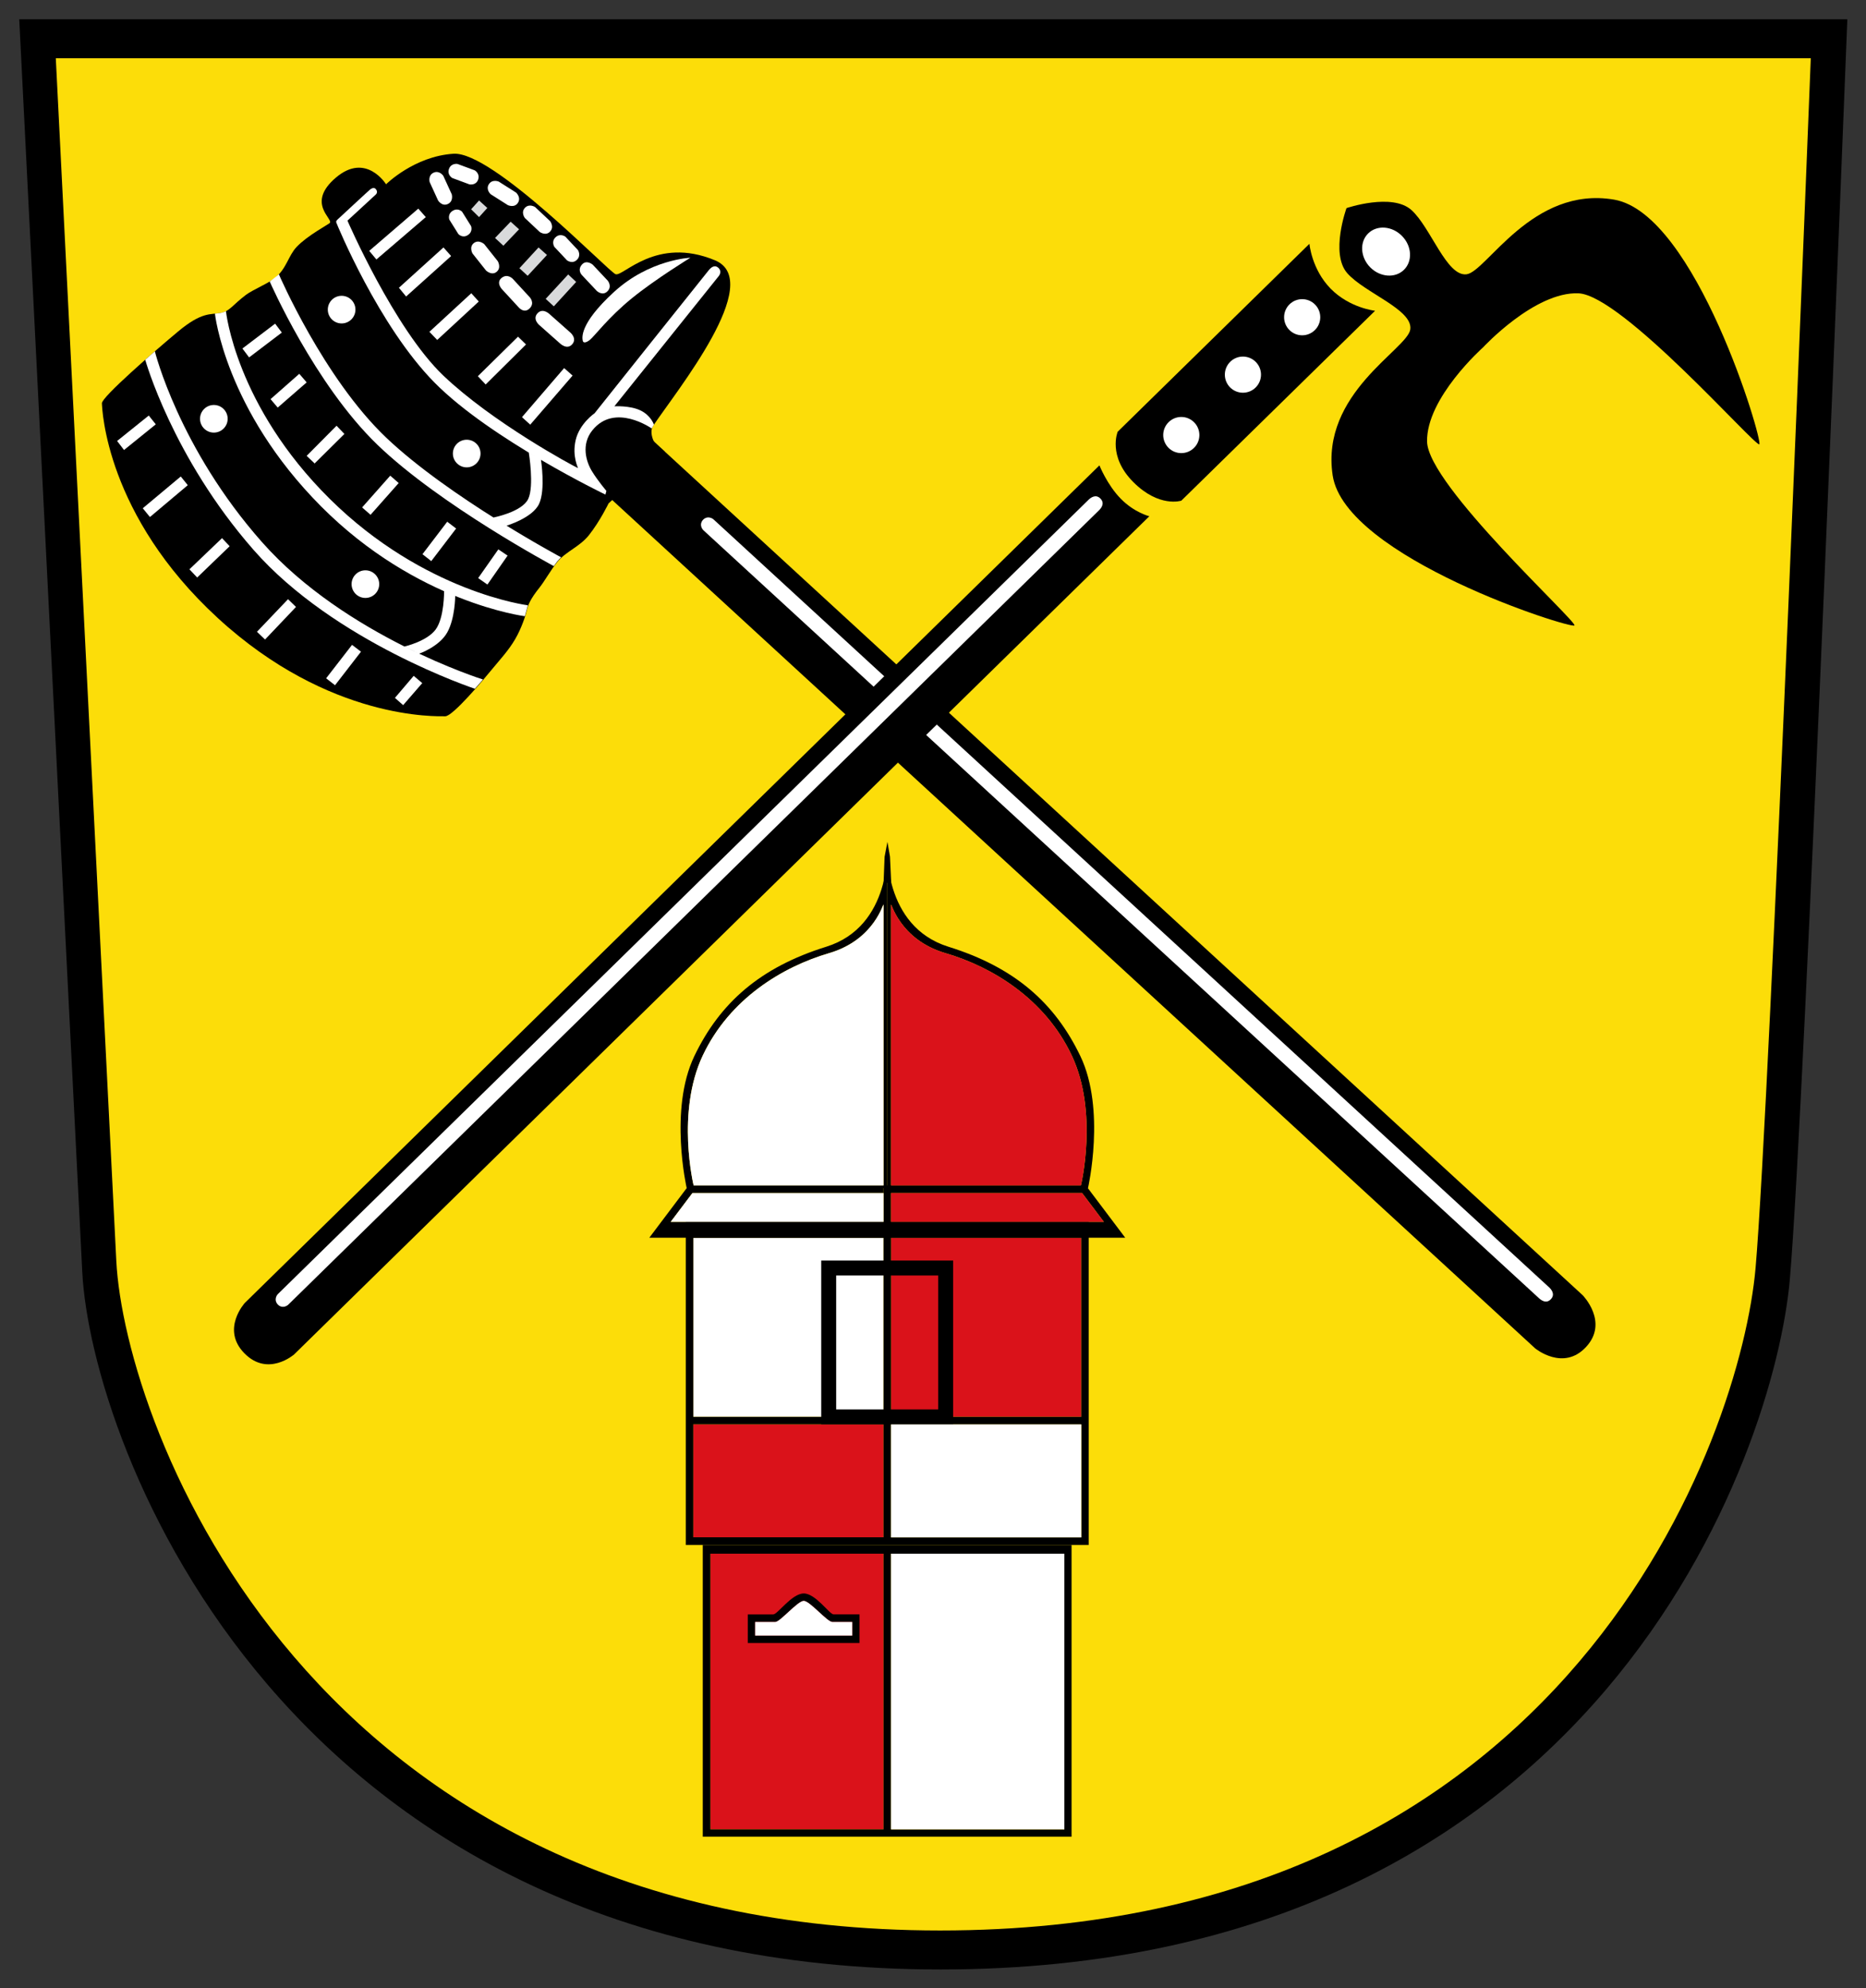 <?xml version="1.0" encoding="UTF-8" standalone="no"?>
<!-- Generator: Adobe Illustrator 14.0.0, SVG Export Plug-In . SVG Version: 6.00 Build 43363)  -->

<svg
   xmlns:dc="http://purl.org/dc/elements/1.1/"
   xmlns:cc="http://creativecommons.org/ns#"
   xmlns:rdf="http://www.w3.org/1999/02/22-rdf-syntax-ns#"
   xmlns:svg="http://www.w3.org/2000/svg"
   xmlns="http://www.w3.org/2000/svg"
   xmlns:sodipodi="http://sodipodi.sourceforge.net/DTD/sodipodi-0.dtd"
   xmlns:inkscape="http://www.inkscape.org/namespaces/inkscape"
   version="1.1"
   id="Ebene_1"
   x="0px"
   y="0px"
   width="485"
   height="516.839"
   viewBox="0 0 485 516.839"
   enable-background="new 0 0 475.15 507"
   xml:space="preserve"
   inkscape:version="0.48.4 r9939"
   sodipodi:docname="Wappen_Hellingen.svg"><rect x="0" y="0" width="485" height="516.839" fill="#333333" stroke="none"/><defs
   id="defs91" /><sodipodi:namedview
   pagecolor="#ffffff"
   bordercolor="#666666"
   borderopacity="1"
   objecttolerance="10"
   gridtolerance="10"
   guidetolerance="10"
   inkscape:pageopacity="0"
   inkscape:pageshadow="2"
   inkscape:window-width="839"
   inkscape:window-height="750"
   id="namedview89"
   showgrid="false"
   fit-margin-top="5"
   fit-margin-left="5"
   fit-margin-right="5"
   fit-margin-bottom="5"
   inkscape:zoom="0.46548323"
   inkscape:cx="175.40821"
   inkscape:cy="12.742613"
   inkscape:window-x="0"
   inkscape:window-y="0"
   inkscape:window-maximized="0"
   inkscape:current-layer="Ebene_1" />
<g
   id="Schild"
   transform="matrix(1,0,0,1,5,5)">
	<path
   d="M 460.203,327.602 C 456.303,372.451 410.577,507 239.413,507 68.25,507 18.609,369.941 16.381,325.65 14.153,281.359 0,0 0,0 h 475.151 c 0,0 -11.048,282.75 -14.948,327.602 z"
   id="path4"
   inkscape:connector-curvature="0" />
	<path
   d="M 451.297,324.635 C 447.553,367.692 403.656,496.863 239.34,496.863 75.023,496.863 27.367,365.285 25.228,322.764 23.089,280.246 9.502,10.14 9.502,10.14 h 456.146 c 0,0 -10.607,271.44 -14.351,314.495 z"
   id="path6"
   style="fill:#fcdd09;fill-opacity:1"
   inkscape:connector-curvature="0" />
</g>
<g
   id="Werkzeug_x5F_2"
   transform="matrix(1,0,0,1,5,5)">
	<path
   d="m 154.982,66.279 c 1.93,0.781 10.505,-9.986 25.838,-3.616 13.173,5.473 -10.096,34.092 -16.073,43.056 -0.981,1.472 0.042,3.762 0.141,3.891 0.701,0.922 2.884,2.769 2.884,2.769 l -14.599,13.492 c 0,0 -2.219,4.61 -5.087,8.236 -2.415,3.051 -6.004,4.241 -8.246,6.989 -1.569,1.921 -3.358,5.079 -4.554,6.574 -2.544,3.18 -3.076,4.66 -3.425,6.221 -0.251,1.129 -1.313,4.437 -2.965,7.274 -1.704,2.929 -4.023,5.399 -5.699,7.45 -2.505,3.067 -10.514,12.615 -12.474,12.594 C 108.763,181.19 80.68,182.397 51.61,155.671 22.54,128.946 21.557,101.442 21.489,99.835 21.422,98.23 35.123,86.324 41.291,81.176 c 6.168,-5.147 8.395,-4.351 11.041,-4.804 2.338,-0.4 3.14,-2.118 6.616,-4.734 1.679,-1.264 5.989,-3.075 7.576,-4.401 3.009,-2.517 3.392,-5.73 5.583,-8.055 2.761,-2.929 8.289,-5.865 8.609,-6.213 0.99,-1.076 -6.245,-5.142 1.6,-11.805 7.846,-6.662 13.029,1.746 13.029,1.746 0,0 7.313,-7.297 17.536,-7.941 10.223,-0.645 40.17,30.53 42.101,31.31 z"
   id="path9"
   inkscape:connector-curvature="0" />
	<circle
   cx="50.582"
   cy="103.871"
   r="3.592"
   id="circle11"
   sodipodi:cx="50.582001"
   sodipodi:cy="103.871"
   sodipodi:rx="3.592"
   sodipodi:ry="3.592"
   style="fill:#ffffff"
   d="m 54.174,103.871 c 0,1.984 -1.608,3.592 -3.592,3.592 -1.984,0 -3.592,-1.608 -3.592,-3.592 0,-1.984 1.608,-3.592 3.592,-3.592 1.984,0 3.592,1.608 3.592,3.592 z" />
	<circle
   cx="89.972"
   cy="146.855"
   r="3.592"
   id="circle13"
   sodipodi:cx="89.972"
   sodipodi:cy="146.855"
   sodipodi:rx="3.592"
   sodipodi:ry="3.592"
   style="fill:#ffffff"
   d="m 93.564,146.855 c 0,1.984 -1.608,3.592 -3.592,3.592 -1.984,0 -3.592,-1.608 -3.592,-3.592 0,-1.984 1.608,-3.592 3.592,-3.592 1.984,0 3.592,1.608 3.592,3.592 z" />
	<circle
   cx="116.302"
   cy="112.906"
   r="3.593"
   id="circle15"
   sodipodi:cx="116.302"
   sodipodi:cy="112.906"
   sodipodi:rx="3.5929999"
   sodipodi:ry="3.5929999"
   style="fill:#ffffff"
   d="m 119.895,112.906 c 0,1.984 -1.609,3.593 -3.593,3.593 -1.984,0 -3.593,-1.609 -3.593,-3.593 0,-1.984 1.609,-3.593 3.593,-3.593 1.984,0 3.593,1.609 3.593,3.593 z" />
	<circle
   cx="83.792"
   cy="75.491"
   r="3.592"
   id="circle17"
   sodipodi:cx="83.792"
   sodipodi:cy="75.490997"
   sodipodi:rx="3.592"
   sodipodi:ry="3.592"
   style="fill:#ffffff"
   d="m 87.384,75.491 c 0,1.984 -1.608,3.592 -3.592,3.592 -1.984,0 -3.592,-1.608 -3.592,-3.592 0,-1.984 1.608,-3.592 3.592,-3.592 1.984,0 3.592,1.608 3.592,3.592 z" />
	<path
   d="m 174.444,62.002 c 0,0 -9.115,5.574 -15.229,10.554 -6.115,4.978 -9.775,9.919 -10.874,10.786 -1.099,0.864 -1.763,0.836 -1.874,0.236 -0.111,-0.598 -1.092,-4.237 8.146,-12.698 9.238,-8.461 19.831,-8.878 19.831,-8.878 z"
   id="path19"
   inkscape:connector-curvature="0"
   style="fill:#ffffff" />
	<path
   d="m 394.01,345.531 c 0,0 7.319,6.066 13.258,-0.393 5.939,-6.459 -0.908,-13.423 -0.908,-13.423 L 165.31,110.113 152.773,123.752 394.01,345.531 z"
   id="path21"
   inkscape:connector-curvature="0" />
	<path
   id="Beschlag_x5F_6"
   d="m 135.125,125.971 c -1.703,3.688 -8.461,5.683 -8.461,5.683 l -3.4,-2.116 c 0,0 7.451,-1.447 9.035,-4.847 1.583,-3.399 0.14,-12.031 0.14,-12.031 l 3.17,1.887 c 0,0 1.219,7.736 -0.484,11.424 z M 67.487,66.319 c 0,0 -0.643,0.542 -1.193,0.954 -0.55,0.411 -1.187,0.916 -1.187,0.916 0,0 11.64,26.685 28.001,42.449 16.362,15.764 45.835,31.524 45.835,31.524 0,0 0.586,-0.806 0.866,-1.188 0.18,-0.246 1.033,-1.089 1.033,-1.089 0,0 -29.179,-15.619 -45.479,-31.128 C 79.063,93.248 67.487,66.319 67.487,66.319 z m -13.755,9.582 c 0,0 -0.696,0.32 -1.269,0.437 -0.573,0.116 -1.599,0.204 -1.599,0.204 0,0 2.645,24.994 27.558,50.07 24.913,25.076 53.002,28.585 53.002,28.585 l 0.392,-1.432 0.384,-1.407 c 0,0 -26.935,-3.373 -51.46,-27.639 C 56.215,100.453 53.732,75.901 53.732,75.901 z m -18.483,10.431 -2.501,2.19 c 0,0 7.032,25.283 28.095,49.363 21.063,24.08 57.591,36.171 57.591,36.171 l 2.099,-2.41 c 0,0 -35.742,-11.203 -57.405,-35.679 C 41.464,111.491 35.249,86.332 35.249,86.332 z m 50.06,-33.973 c 0,0 7.185,-6.623 7.404,-6.825 0.219,-0.202 0.488,-0.762 -0.03,-1.371 -0.518,-0.609 -1.198,-0.091 -1.402,0.031 -0.204,0.122 -7.488,6.895 -8.074,7.434 -0.585,0.539 -0.944,0.792 -0.792,1.24 0.152,0.448 10.989,26.893 25.563,41.63 14.574,14.737 44.38,29.077 44.38,29.077 l 0.25,-0.965 c 0,0 -2.208,-2.588 -3.751,-5.107 -1.543,-2.519 -2.835,-6.947 0.081,-10.603 5.832,-7.313 15.437,-0.516 15.437,-0.516 l 0.589,-0.988 c 0,0 -0.764,-2.396 -3.514,-3.708 -2.75,-1.312 -6.764,-1.063 -6.764,-1.063 0,0 27.02,-33.721 27.178,-33.919 0.158,-0.198 0.822,-1.272 -0.215,-2.137 -1.038,-0.865 -1.979,0.162 -2.344,0.562 -0.365,0.4 -29.759,37.3 -29.759,37.3 0,0 -3.898,2.643 -4.914,6.949 -1.016,4.306 0.728,7.372 0.579,7.303 -1.534,-0.703 -22.276,-11.917 -35.008,-24.07 C 97.469,80.455 85.309,52.359 85.309,52.359 z m 28.006,97.566 -2.892,-1.23 c 0,0 0.083,6.871 -2.192,9.958 -2.274,3.087 -8.101,4.42 -8.101,4.42 l 3.82,1.858 c 0,0 5.215,-1.809 7.287,-5.505 2.073,-3.697 2.078,-9.501 2.078,-9.501 z"
   inkscape:connector-curvature="0"
   style="fill:#ffffff" />
	<path
   id="Beschlag_x5F_5"
   d="m 35.492,105.313 -8.257,6.673 -1.798,-2.346 8.227,-6.612 1.828,2.285 z m 6.49,13.559 -9.872,8.257 1.858,2.285 9.841,-8.287 -1.827,-2.255 z m 10.725,16.026 -8.47,8.105 2.011,2.133 8.44,-8.135 -1.981,-2.103 z m 19.226,17.886 -2.072,-2.011 -8.074,8.47 2.103,2.011 8.043,-8.47 z m 16.891,11.632 -2.326,-1.771 -6.734,8.695 2.316,1.797 6.744,-8.721 z m 15.924,8.172 -2.224,-1.89 -4.875,5.729 2.133,1.889 4.966,-5.728 z"
   inkscape:connector-curvature="0"
   style="fill:#ffffff" />
	<path
   id="Beschlag_x5F_4"
   d="m 68.246,81.457 -8.501,6.459 -1.736,-2.316 8.5,-6.459 1.737,2.316 z m 6.46,12.949 -1.919,-2.224 -7.465,6.581 1.858,2.194 7.526,-6.551 z m 9.811,13.406 -2.042,-2.133 -7.77,7.831 2.072,1.973 7.74,-7.671 z m 11.913,10.847 -7.313,8.257 2.194,1.919 7.313,-8.257 -2.194,-1.919 z m 17.123,13.741 -2.316,-1.768 -6.429,8.44 2.285,1.798 6.46,-8.47 z m 13.376,7.038 -2.407,-1.615 -5.241,7.465 2.407,1.676 5.241,-7.526 z"
   inkscape:connector-curvature="0"
   style="fill:#ffffff" />
	<path
   id="Beschlag_x5F_3"
   d="m 105.672,51.441 -12.838,11.013 -1.869,-2.234 12.757,-10.982 1.95,2.203 z m 4.591,7.886 -11.578,10.481 1.869,2.274 11.7,-10.521 -1.991,-2.234 z m 7.231,11.911 -10.888,10.024 2.031,2.114 10.807,-9.994 -1.95,-2.144 z M 129.641,82.523 119.2,92.8 l 2.031,2.154 10.486,-10.401 -2.076,-2.03 z m 14.178,10.116 -2.193,-1.95 -10.957,12.757 2.149,1.95 11.001,-12.757 z"
   inkscape:connector-curvature="0"
   style="fill:#ffffff" />
	<path
   id="Beschlag_x5F_2"
   d="m 121.658,49.068 -2.142,2.373 -2.066,-2.038 2.066,-2.285 2.142,1.95 z m 8.257,5.542 -2.194,-1.977 -4.054,4.235 2.173,2.011 4.075,-4.269 z m 7.252,6.676 -2.194,-1.959 -4.966,5.402 2.133,1.973 5.027,-5.416 z m 7.586,7.008 -2.072,-1.95 -5.85,6.347 2.113,1.95 5.809,-6.347 z"
   inkscape:connector-curvature="0"
   style="fill:#d9dadb" />
	<path
   id="Beschlag_x5F_1"
   d="m 119.277,41.691 c -0.554,1.583 -2.249,1.246 -2.249,1.246 l -4.484,-1.663 c 0,0 -1.414,-0.834 -0.839,-2.384 0.575,-1.548 2.195,-1.272 2.195,-1.272 l 4.485,1.663 c 0,-10e-4 1.448,0.829 0.892,2.41 z m 9.836,3.359 -4.487,-2.845 c 0,0 -1.677,-0.705 -2.562,0.689 -0.887,1.396 0.473,2.601 0.473,2.601 l 4.484,2.847 c 0,0 1.747,0.784 2.616,-0.649 0.871,-1.43 -0.524,-2.643 -0.524,-2.643 z m 8.86,7.432 -3.88,-3.645 c 0,0 -1.518,-1.009 -2.65,0.194 -1.132,1.204 -0.02,2.649 -0.02,2.649 l 3.879,3.643 c 0,0 1.57,1.101 2.694,-0.143 1.123,-1.242 -0.023,-2.698 -0.023,-2.698 z m 7.236,7.518 -3.274,-3.486 c 0,0 -1.327,-0.97 -2.532,0.162 -1.205,1.131 -0.311,2.508 -0.311,2.508 l 3.273,3.487 c 0,0 1.367,1.057 2.569,-0.114 1.201,-1.168 0.275,-2.557 0.275,-2.557 z m 7.738,7.949 -3.882,-4.132 c 0,0 -1.631,-1.434 -2.843,0 -1.212,1.434 0,2.67 0,2.67 l 3.881,4.132 c 0,0 1.475,1.422 2.781,0.112 1.307,-1.31 0.063,-2.782 0.063,-2.782 z m -40.523,-22.423 -2.205,-4.82 c 0,0 -1.02,-1.501 -2.522,-0.815 -1.504,0.688 -1.023,2.436 -1.023,2.436 l 2.204,4.819 c 0,0 1.034,1.607 2.545,0.878 1.508,-0.725 1.001,-2.498 1.001,-2.498 z m 5.012,8.249 -2.336,-3.738 c 0,0 -1.047,-1.101 -2.448,-0.227 -1.402,0.876 -0.86,2.292 -0.86,2.292 l 2.337,3.738 c 0,0 1.064,1.188 2.472,0.276 1.405,-0.908 0.835,-2.341 0.835,-2.341 z m 6.946,9.128 -3.512,-4.424 c 0,0 -1.424,-1.304 -2.719,-0.28 -1.295,1.028 -0.336,2.702 -0.336,2.702 l 3.511,4.426 c 0,0 1.466,1.407 2.756,0.339 1.292,-1.068 0.3,-2.763 0.3,-2.763 z m 8.288,9.352 -4.368,-4.742 c 0,0 -1.374,-1.504 -2.913,-0.276 -1.539,1.229 0.044,2.917 0.044,2.917 l 4.367,4.742 c 0,0 1.408,1.722 2.856,0.284 1.449,-1.438 0.014,-2.925 0.014,-2.925 z m 10.48,9.116 -5.364,-4.755 c 0,0 -1.747,-1.68 -3.106,-0.143 -1.358,1.537 0.519,3.061 0.519,3.061 l 5.362,4.755 c 0,0 1.815,1.769 3.172,0.204 1.357,-1.566 -0.583,-3.122 -0.583,-3.122 z"
   inkscape:connector-curvature="0"
   style="fill:#ffffff" />
	<path
   d="m 398.081,332.762 c -1.234,1.299 -2.575,0.189 -3.093,-0.283 -0.521,-0.472 -216.642,-199.146 -217.134,-199.603 -0.492,-0.457 -1.134,-1.647 -0.139,-2.729 0.992,-1.08 2.279,-0.546 2.752,-0.112 0.471,0.434 216.567,199.092 217.134,199.602 0.567,0.509 1.717,1.822 0.48,3.125 z"
   id="path29"
   inkscape:connector-curvature="0"
   style="fill:#ffffff" />
</g>
<g
   id="Werkzeug_x5F_1"
   transform="matrix(1,0,0,1,5,5)">
	<path
   d="m 71.442,347.109 c 0,0 -6.783,5.965 -12.925,-0.301 -6.143,-6.269 0.13,-13.103 0.13,-13.103 L 280.756,115.981 c 0,0 2.015,5.077 5.546,8.674 3.522,3.597 7.424,4.555 7.424,4.555 L 71.442,347.109 z"
   id="path32"
   inkscape:connector-curvature="0" />
	<path
   d="m 281.043,124.638 c 1.233,1.305 0.058,2.586 -0.446,3.074 -0.498,0.491 -210.168,205.968 -210.647,206.438 -0.478,0.465 -1.702,1.045 -2.73,-0.004 -1.027,-1.051 -0.429,-2.308 0.028,-2.754 0.458,-0.449 210.114,-205.896 210.651,-206.438 0.539,-0.54 1.907,-1.618 3.144,-0.316 z"
   id="path34"
   inkscape:connector-curvature="0"
   style="fill:#ffffff" />
	<path
   d="m 302.039,125.162 c 0,0 -5.767,1.895 -12.478,-4.839 -6.715,-6.73 -4.063,-13.083 -4.063,-13.083 l 49.839,-48.857 c 0,0 0.567,6.614 5.516,11.662 4.947,5.048 11.55,5.745 11.55,5.745 l -50.364,49.372 z"
   id="path36"
   inkscape:connector-curvature="0" />
	<path
   d="M 405.256,71.251 C 393.884,70.792 380.466,85.31 380.466,85.31 L 344.974,49.104 c 0,0 11.856,-4.043 16.891,0.512 5.035,4.555 9.137,17.329 14.313,16.691 5.176,-0.638 17.051,-23.044 38.337,-19.412 21.286,3.631 38.795,62.927 37.751,63.607 -1.044,0.679 -35.641,-38.792 -47.01,-39.251 z m -39.339,38.562 C 365.685,98.435 380.466,85.31 380.466,85.31 L 344.974,49.104 c 0,0 -4.271,11.771 0.179,16.893 4.456,5.123 17.142,9.479 16.4,14.644 -0.743,5.162 -23.377,16.584 -20.174,37.939 3.21,21.355 62.146,40.042 62.842,39.015 0.7,-1.026 -38.075,-36.404 -38.304,-47.782 z"
   id="path38"
   inkscape:connector-curvature="0" />
	<path
   d="m 336.743,80.824 c -1.854,1.818 -4.829,1.788 -6.646,-0.067 -1.813,-1.851 -1.786,-4.825 0.068,-6.642 1.851,-1.818 4.829,-1.786 6.643,0.067 1.817,1.851 1.791,4.825 -0.065,6.642 z"
   id="path40"
   inkscape:connector-curvature="0"
   style="fill:#ffffff" />
	<circle
   cx="318.053"
   cy="92.398"
   r="4.699"
   id="circle42"
   sodipodi:cx="318.05301"
   sodipodi:cy="92.398003"
   sodipodi:rx="4.6989999"
   sodipodi:ry="4.6989999"
   style="fill:#ffffff"
   d="m 322.752,92.398 c 0,2.595 -2.104,4.699 -4.699,4.699 -2.595,0 -4.699,-2.104 -4.699,-4.699 0,-2.595 2.104,-4.699 4.699,-4.699 2.595,0 4.699,2.104 4.699,4.699 z" />
	<path
   d="m 305.326,111.451 c -1.854,1.818 -4.829,1.786 -6.646,-0.067 -1.813,-1.851 -1.786,-4.827 0.068,-6.642 1.851,-1.819 4.825,-1.788 6.642,0.066 1.818,1.852 1.791,4.826 -0.064,6.643 z"
   id="path44"
   inkscape:connector-curvature="0"
   style="fill:#ffffff" />
	<path
   d="m 359.903,65.148 c -2.289,2.245 -6.226,1.94 -8.786,-0.674 -2.563,-2.615 -2.788,-6.555 -0.499,-8.8 2.289,-2.244 6.224,-1.942 8.786,0.674 2.568,2.615 2.792,6.555 0.499,8.8 z"
   id="path46"
   inkscape:connector-curvature="0"
   style="fill:#ffffff" />
</g>
<g
   id="Turm"
   transform="matrix(1,0,0,1,5,5)">
	<rect
   x="175.191"
   y="365.273"
   width="49.451"
   height="29.371"
   id="rect49"
   style="fill:#da121a;fill-opacity:1" />
	<rect
   x="179.64"
   y="398.91"
   width="45.002"
   height="71.664"
   id="rect51"
   style="fill:#da121a;fill-opacity:1" />
	<rect
   x="226.583"
   y="316.764"
   width="49.451"
   height="46.572"
   id="rect53"
   style="fill:#da121a;fill-opacity:1" />
	<rect
   x="175.191"
   y="316.768"
   width="49.451"
   height="46.572"
   id="rect55"
   style="fill:#ffffff" />
	<path
   d="m 242.741,365.273 h -34.288 l -0.001,-42.574 h 34.289 v 42.574 z m -3.9,-38.695 h -26.508 v 34.826 h 26.508 v -34.826 z"
   id="path57"
   inkscape:connector-curvature="0" />
	<path
   d="M 277.969,396.643 H 173.241 v -83.975 h 104.728 v 83.975 z m -53.327,-79.875 h -49.451 v 46.572 h 49.451 v -46.572 z m 51.392,-0.004 h -49.451 v 46.572 h 49.451 v -46.572 z m -51.392,48.509 h -49.451 v 29.371 h 49.451 v -29.371 z m 51.392,0.026 h -49.451 v 29.371 h 49.451 v -29.371 z"
   id="path59"
   inkscape:connector-curvature="0" />
	<path
   d="m 273.513,472.482 h -95.854 v -75.84 h 95.854 v 75.84 z M 224.642,398.91 H 179.64 v 71.664 h 45.002 V 398.91 z m 47.004,0 h -45.063 v 71.664 h 45.063 V 398.91 z"
   id="path61"
   inkscape:connector-curvature="0" />
	<path
   d="m 218.395,422.127 h -29.036 v -7.434 c 0,0 5.522,-0.004 6.631,0 1.109,0.004 4.814,-5.441 7.912,-5.447 3.099,-0.006 6.694,5.443 7.76,5.443 1.066,0 6.732,0 6.732,0 l 0.001,7.438 0,0 z m -1.897,-5.463 c 0,0 -3.819,0 -5.16,0 -1.341,0 -5.85,-5.484 -7.433,-5.486 -1.583,-0.002 -6.137,5.486 -7.396,5.486 -1.258,0 -5.239,0 -5.239,0 v 3.529 h 25.227 l 10e-4,-3.529 0,0 z"
   id="path63"
   inkscape:connector-curvature="0" />
	<path
   d="m 216.498,416.664 c 0,0 -3.819,0 -5.16,0 -1.341,0 -5.85,-5.484 -7.433,-5.486 -1.583,-0.002 -6.137,5.486 -7.396,5.486 -1.258,0 -5.239,0 -5.239,0 v 3.529 h 25.227 l 10e-4,-3.529 0,0 z"
   id="path65"
   inkscape:connector-curvature="0"
   style="fill:#ffffff" />
	<path
   d="m 224.642,316.768 h -60.876 l 10.237,-13.59 h 50.639 v 13.59 z m 0,-11.61 h -49.677 l -5.644,7.49 h 55.321 v -7.49 z"
   id="path67"
   inkscape:connector-curvature="0" />
	<path
   d="m 224.642,303.178 h 52.582 l 10.236,13.59 h -62.818 v -13.59 z m 1.942,9.47 h 55.319 l -5.641,-7.49 h -49.681 l 0.003,7.49 0,0 z"
   id="path69"
   inkscape:connector-curvature="0" />
	<polygon
   points="224.642,305.158 224.642,312.648 169.321,312.648 174.965,305.158 "
   id="polygon71"
   style="fill:#ffffff" />
	<polygon
   points="226.583,305.158 226.583,312.648 281.903,312.648 276.263,305.158 "
   id="polygon73"
   style="fill:#da121a;fill-opacity:1" />
	<path
   d="m 225.613,303.869 h -52.131 c 0,0 -4.679,-20.416 1.983,-34.309 6.662,-13.894 17.144,-23.095 34.288,-28.438 17.144,-5.344 15.86,-25.918 15.86,-25.918 v 88.665 z m -0.971,-73.633 c 0,-0.976 -2.091,9.02 -14.156,12.555 -12.067,3.534 -25.839,11.82 -32.827,26.605 -6.988,14.787 -2.376,33.779 -2.376,33.779 h 49.359 c 0,0.003 0,-71.965 0,-72.939 z"
   id="path75"
   inkscape:connector-curvature="0" />
	<path
   d="m 225.613,215.207 c 0,0 -1.24,20.574 15.904,25.918 17.145,5.344 27.623,14.545 34.289,28.436 6.66,13.896 1.979,34.312 1.979,34.312 h -52.173 l 0.001,-88.666 0,0 z m 0.971,87.971 h 49.358 c 0,0 4.613,-18.994 -2.377,-33.781 -6.987,-14.785 -20.76,-23.069 -32.823,-26.604 -12.066,-3.535 -14.158,-13.53 -14.158,-12.555 0,0.972 0,72.94 0,72.94 z"
   id="path77"
   inkscape:connector-curvature="0" />
	<path
   d="m 224.642,303.178 h -49.359 c 0,0 -4.611,-18.994 2.376,-33.781 6.988,-14.785 20.76,-23.069 32.826,-26.604 12.065,-3.535 14.157,-13.53 14.157,-12.555 0,0.972 0,72.94 0,72.94 z"
   id="path79"
   inkscape:connector-curvature="0"
   style="fill:#ffffff" />
	<path
   d="m 226.584,303.178 h 49.358 c 0,0 4.613,-18.994 -2.377,-33.781 -6.987,-14.785 -20.76,-23.069 -32.823,-26.604 -12.066,-3.535 -14.158,-13.53 -14.158,-12.555 0,0.972 0,72.94 0,72.94 z"
   id="path81"
   style="fill:#da121a;fill-opacity:1"
   inkscape:connector-curvature="0" />
	<polygon
   points="226.637,224.488 226.319,217.692 225.656,213.851 224.917,217.744 224.656,224.488 "
   id="polygon83" />
	<rect
   x="226.583"
   y="365.299"
   width="49.451"
   height="29.371"
   id="rect85"
   style="fill:#ffffff" />
	<rect
   x="226.583"
   y="398.91"
   width="45.063"
   height="71.664"
   id="rect87"
   style="fill:#ffffff" />
</g>
</svg>